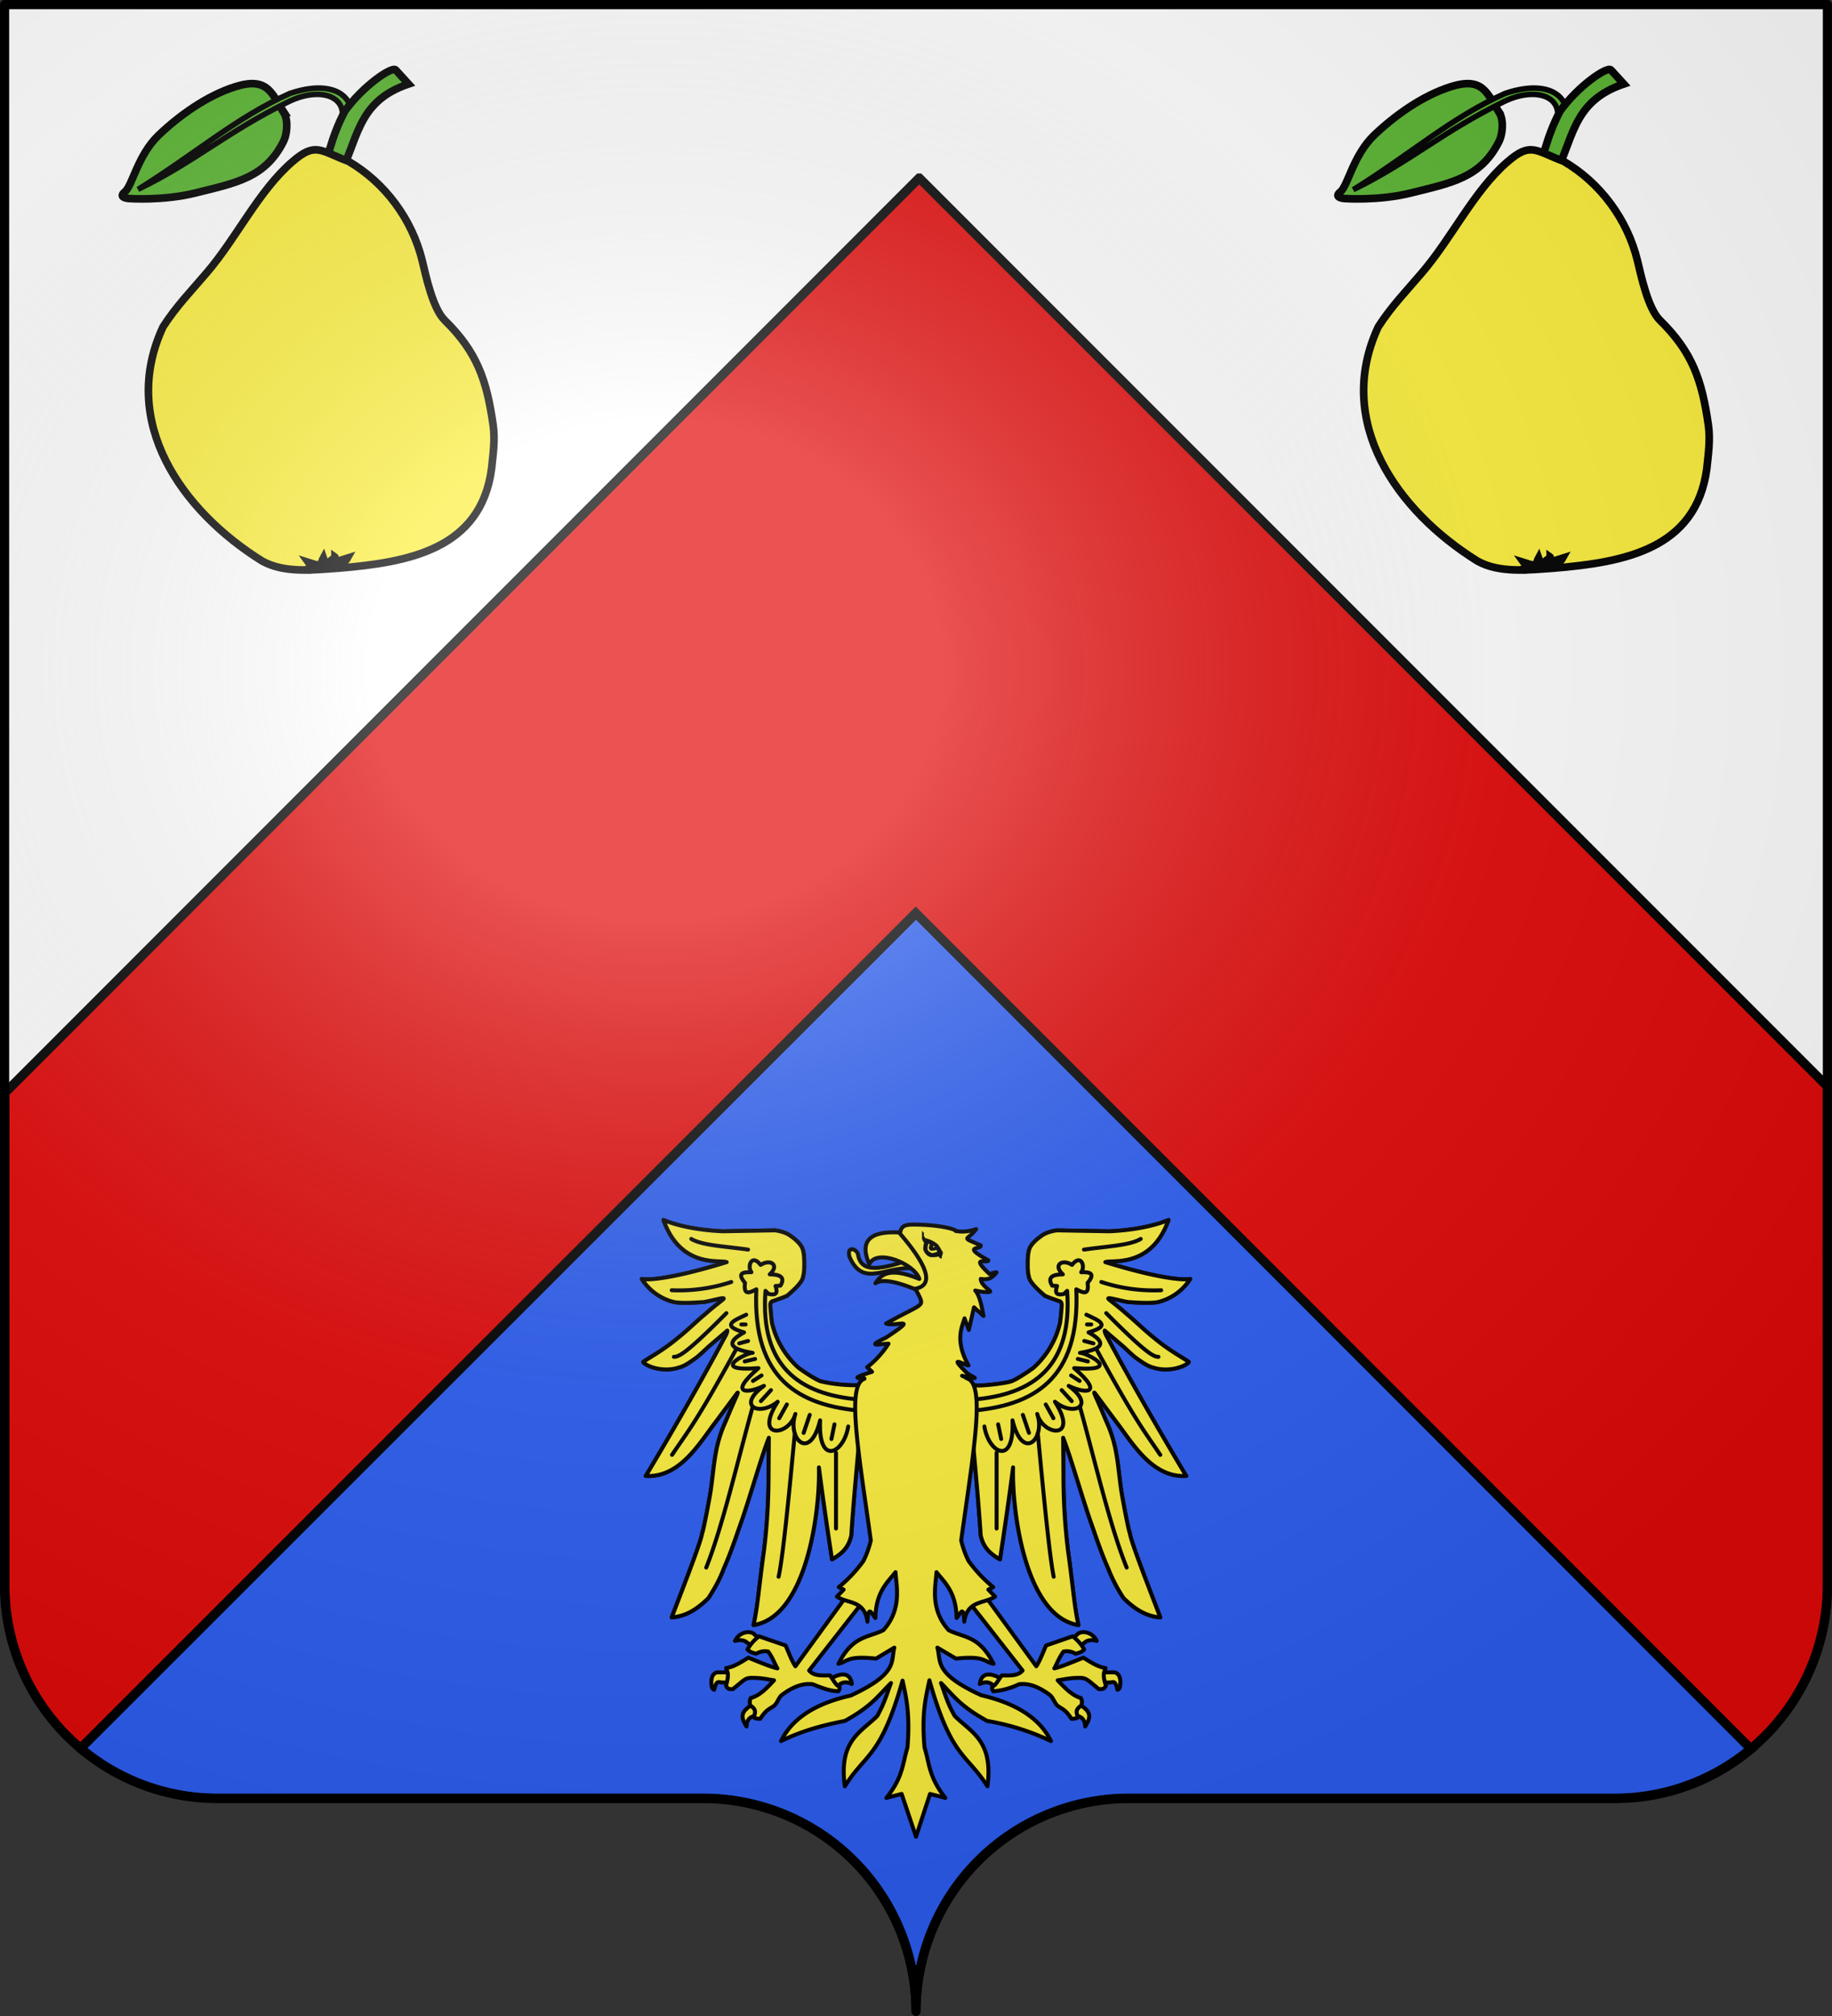 <svg xmlns="http://www.w3.org/2000/svg" xmlns:xlink="http://www.w3.org/1999/xlink" height="660" width="600" version="1.0"><rect width="100%" height="100%" fill="#333333" stroke="none"/><defs><radialGradient r="300" fy="200.4" fx="285.2" cy="200.4" cx="285.2" gradientTransform="matrix(1.551 0 0 1.35 -152.9 151.1)" gradientUnits="userSpaceOnUse" id="d" xlink:href="#c"/><linearGradient id="c"><stop offset="0" stop-color="#fff" stop-opacity=".3"/><stop offset=".2" stop-color="#fff" stop-opacity=".3"/><stop offset=".6" stop-color="#6b6b6b" stop-opacity=".1"/><stop offset="1" stop-opacity=".1"/></linearGradient><g id="b"><path id="a" d="M0 0v1h.5L0 0z" transform="rotate(18 3.2 -.5)"/><use xlink:href="#a" transform="scale(-1 1)" width="810" height="540"/></g></defs><path d="M300 658.5a69.7 69.7 0 0169.6-69.8h159.2a69.7 69.7 0 0069.7-69.7V1.5H1.5V519a69.7 69.7 0 0069.6 69.7h159.2a69.7 69.7 0 0169.7 69.8z" fill="#fff"/><g stroke="#000"><path d="M301 58.3L1.6 357.8V519c0 21.4 9.6 40.6 24.8 53.4L299.8 299l273.6 273.6a69.7 69.7 0 0025.1-53.6V355.7L301.1 58.3z" fill="#e20909" fill-rule="evenodd" stroke-width="3"/><path d="M300 299L26.4 572.4a69.4 69.4 0 0044.8 16.4h159.2a69.7 69.7 0 0169.6 69.7 69.7 69.7 0 0169.7-69.7H529c17 0 32.5-6.1 44.5-16.2L300 299z" fill="#2b5df2" fill-rule="evenodd" stroke-width="3"/><g stroke-width="9.1" color="#000"><path style="marker:none" d="M282 454.5l-1.5-1a50 50 0 01-11.8-1.3c-2.3-.9-7-4.2-7.4-4.6a28.3 28.3 0 01-8.5-14.6c-.3-2.3-.6-6-.5-6.1 0-.2.2-.9 1-1 .7-.3 4.1-1.4 4.6-1.8.4-.4 4.4-3.6 5-5.7.5-1.8.5-3.1.5-4.4 0-1.4 0-3.4-.5-5-.5-1.5-2-3-4-4.4-2-1.5-5.1-1.8-5.1-1.8l-16.9.3s-11.2-.2-19.6-3.7c5.7 16 18.7 12.9 20.7 13.8-17.8 5.5-26.1 6-27.8 5.5a17.4 17.4 0 0010.7 7.6c2.7.4 5.7.2 9 0 1.8 0 7.6-1.9 7.1-1.1-.4.5-3 2.3-6 5-2.8 2.3-6 5.5-9.2 8-5.6 4.7-11.5 7.5-11.1 7.8 1.8 1.8 7 3.1 11.3 1.8 1.9-.5 3-1.2 5-2.6 1.6-1 3.7-3.1 5-4.3l6.2-5.3c0 1-.8 2-1.7 3.8-11.7 21.8-25 43.8-25 43.8 11.2.6 17.5-10.7 22.9-17.7l6.7-9c1.5-2-.3 1.2-3.4 8.8-3.8 8.2-3.7 14.5-5 23.2-1.1 6.5-2.7 14.1-2.7 13.2-.1 2.2-5.5 16.1-10 27.8 5.3-.4 9-3.4 12-6.3 2-3.1 3.8-6.3 5-9.6 2.5-5.6 4.2-11 6-16 3.6-10.7 6.2-20.2 8.8-26.9l-.1 14a199 199 0 01-1.5 23.1c-1.6 11.3-2 18-3.4 24.2 17.4-2.7 21.8-37.3 21.4-51.6 1.4 10.7 2.9 21 4.3 30.1 3.5-2 5.4-4 6.3-7.8.7-10.8 1.6-20 2.4-29.1l7.2-14-6.5-5zm36 0l1.5-1c.6.4 9.5-.5 11.8-1.3 2.3-.9 7-4.2 7.4-4.6a28.3 28.3 0 008.5-14.6c.3-2.3.6-6 .5-6.1 0-.2-.2-.9-1-1-.7-.3-4.1-1.4-4.6-1.8-.4-.4-4.4-3.6-5-5.7-.5-1.8-.5-3.1-.5-4.4 0-1.4 0-3.4.5-5 .5-1.5 2-3 4-4.4 2-1.5 5.1-1.8 5.1-1.8l16.9.3s11.2-.2 19.6-3.7c-5.7 16-18.7 12.9-20.7 13.8 17.8 5.5 26.1 6 27.8 5.5a17.4 17.4 0 01-10.7 7.6c-2.7.4-5.7.2-9 0-1.8 0-7.6-1.9-7.1-1.1.4.5 3 2.3 6 5 2.8 2.3 6 5.5 9.2 8 5.6 4.7 11.5 7.5 11.1 7.8-1.8 1.8-7 3.1-11.3 1.8-1.9-.5-3-1.2-5-2.6-1.6-1-3.7-3.1-5-4.3l-6.2-5.3c0 1 .8 2 1.7 3.8 11.7 21.8 25 43.8 25 43.8-11.2.6-17.5-10.7-22.9-17.7l-6.7-9c-1.5-2 .3 1.2 3.4 8.8 3.8 8.2 3.7 14.5 5 23.2 1.1 6.5 2.7 14.1 2.7 13.2.1 2.2 5.5 16.1 10 27.8-5.3-.4-9-3.4-12-6.3a50.5 50.5 0 01-5-9.6c-2.5-5.6-4.2-11-6-16-3.6-10.7-6.2-20.2-8.8-26.9l.1 14a199 199 0 001.5 23.1c1.6 11.3 2 18 3.4 24.2-17.4-2.7-21.8-37.3-21.4-51.6-1.4 10.7-2.9 21-4.3 30.1-3.5-2-5.4-4-6.3-7.8-.7-10.8-1.6-20-2.4-29.1l-7.2-14 6.5-5z" overflow="visible" stroke-width="1.3" fill="none" stroke-linejoin="round"/><g fill="#fcef3c" stroke-linecap="round" stroke-linejoin="round" stroke-width="1.3"><path style="marker:none" d="M239.8 551l.2-3.5h-5.2c-1.3.3-2 1.7-1.8 4 .1.7.2 1.5.9 1.7.7-3.2 1.5-2.5 2.3-2.4l3.6.1zm9.4-14l-2.3 2.3-2.3-1.6c-.8-.7-2.1-1-3.9-.5 1.8-3.5 5.6-3.3 6.5-2l2 1.8zm-.6 24.4c2-.5.7-5.6-1.8-3.8-2.5 2-5.3 3.2-2.3 7.6.1-3.2 2.2-3.4 4.1-3.8zm23-11.6c4.4-2.6 6.9-2 7.4 1.5-2.3-1.1-3.9-.4-5 1.2" overflow="visible"/><path style="marker:none" d="M283.7 523l-5-2.5-18.2 25c-1.2-1.8-2.2-4.5-3.2-6.8l-8.7-3a14 14 0 00-3.8 4.3c.8.9 1.8 1.1 2.8 1.4 1.3-.7 2.6-1 4-.7 1.5 2.1 2 3.7 3 5.5-2.5-.6-5.5-1.9-9.5-3.5-2.2 1.3-4.6 3-7.3 3.4l.5 1.4c.3 1.5-.2 3-.5 4.4.6 1.4 1.5 1 2.2 1.1 3.7-3 4-3.6 6-3.7 3.9 0 5.2.5 7.5.8-2.1 2.3-4.6 5-7.6 5.8-.4.7-.4 1.5-.2 2.4 2.5 1.7 1.3 2.6 1.3 4 .3.3 1.1.4 2 .4 2-3.2 3.2-3.2 4.7-4.4 1.1-1.2 1.4-2.7 2.5-3.5 3.8-2.8 7-3.8 10-3.4 3.7 1.5 5.8 2.2 8.4 2.3 0-.5.6-.3.3-1.6-1-.1-2-2.2-3.1-3.6-2.5 0-5.2.3-6.8-1.6l18.7-23.9zM360 551v-3.5h5c1.4.3 2.1 1.7 1.9 4-.1.7-.2 1.5-.9 1.7-.7-3.2-1.5-2.5-2.3-2.4l-3.6.1zm-9.3-14l2.3 2.3 2.3-1.6c.8-.7 2.1-1 3.9-.5-1.8-3.5-5.6-3.3-6.5-2l-2 1.8zm.6 24.4c-1.9-.5-.7-5.6 1.8-3.8 2.6 2 5.3 3.2 2.3 7.6-.1-3.2-2.2-3.4-4.1-3.8zm-23-11.6c-4.4-2.6-6.9-2-7.4 1.5 2.3-1.1 3.9-.4 5 1.2" overflow="visible"/><path style="marker:none" d="M316.2 523l5-2.5 18.2 25c1.2-1.8 2.2-4.5 3.2-6.8l8.7-3a14 14 0 013.8 4.3c-.8.9-1.8 1.1-2.8 1.4-1.3-.7-2.6-1-4-.7-1.5 2.1-2 3.7-3 5.5 2.5-.6 5.5-1.9 9.5-3.5 2.2 1.3 4.6 3 7.3 3.4l-.5 1.4c-.3 1.5.2 3 .6 4.4-.7 1.4-1.6 1-2.3 1.1-3.7-3-4-3.6-6-3.7-3.8 0-5.2.5-7.5.8 2.2 2.3 4.7 5 7.6 5.8.4.7.4 1.5.2 2.4-2.5 1.7-1.3 2.6-1.3 4-.3.3-1.1.4-2 .4-2-3.2-3.2-3.2-4.7-4.4-1-1.2-1.4-2.7-2.5-3.5-3.8-2.8-7-3.8-10-3.4a23.8 23.8 0 01-8.4 2.3c0-.5-.6-.3-.3-1.6 1-.1 2-2.2 3.1-3.6 2.5 0 5.2.3 6.8-1.6L316.2 523z" overflow="visible"/></g><g fill="#fcef3c" stroke-linejoin="round" stroke-width="1.3"><path style="marker:none" d="M318 454.5l1.5-1c.6.4 9.5-.5 11.8-1.3 2.3-.9 7-4.2 7.4-4.6a28.3 28.3 0 008.5-14.6c.3-2.3.6-6 .5-6.1 0-.2-.2-.9-1-1-.7-.3-4.1-1.4-4.6-1.8-.4-.4-4.4-3.6-5-5.7-.5-1.8-.5-3.1-.5-4.4 0-1.4 0-3.4.5-5 .5-1.5 2-3 4-4.4 2-1.5 5.1-1.8 5.1-1.8l16.9.3s11.2-.2 19.6-3.7c-5.7 16-18.7 12.9-20.7 13.8 17.8 5.5 26.1 6 27.8 5.5a17.4 17.4 0 01-10.7 7.6c-2.7.4-5.7.2-9 0-1.8 0-7.6-1.9-7.1-1.1.4.5 3 2.3 6 5 2.8 2.3 6 5.5 9.2 8 5.6 4.7 11.5 7.5 11.1 7.8-1.8 1.8-7 3.1-11.3 1.8-1.9-.5-3-1.2-5-2.6-1.6-1-3.7-3.1-5-4.3l-6.2-5.3c0 1 .8 2 1.7 3.8 11.7 21.8 25 43.8 25 43.8-11.2.6-17.5-10.7-22.9-17.7l-6.7-9c-1.5-2 .3 1.2 3.4 8.8 3.8 8.2 3.7 14.5 5 23.2 1.1 6.5 2.7 14.1 2.7 13.2.1 2.2 5.5 16.1 10 27.8-5.3-.4-9-3.4-12-6.3a50.5 50.5 0 01-5-9.6c-2.5-5.6-4.2-11-6-16-3.6-10.7-6.2-20.2-8.8-26.9l.1 14a199 199 0 001.5 23.1c1.6 11.3 2 18 3.4 24.2-17.4-2.7-21.8-37.3-21.4-51.6-1.4 10.7-2.9 21-4.3 30.1-3.5-2-5.4-4-6.3-7.8-.7-10.8-1.6-20-2.4-29.1l-7.2-14 6.5-5zm-36 0l-1.5-1a50 50 0 01-11.8-1.3c-2.3-.9-7-4.2-7.4-4.6a28.3 28.3 0 01-8.5-14.6c-.3-2.3-.6-6-.5-6.1 0-.2.2-.9 1-1 .7-.3 4.1-1.4 4.6-1.8.4-.4 4.4-3.6 5-5.7.5-1.8.5-3.1.5-4.4 0-1.4 0-3.4-.5-5-.5-1.5-2-3-4-4.4-2-1.5-5.1-1.8-5.1-1.8l-16.9.3s-11.2-.2-19.6-3.7c5.7 16 18.7 12.9 20.7 13.8-17.8 5.5-26.1 6-27.8 5.5a17.4 17.4 0 0010.7 7.6c2.7.4 5.7.2 9 0 1.8 0 7.6-1.9 7.1-1.1-.4.5-3 2.3-6 5-2.8 2.3-6 5.5-9.2 8-5.6 4.7-11.5 7.5-11.1 7.8 1.8 1.8 7 3.1 11.3 1.8 1.9-.5 3-1.2 5-2.6 1.6-1 3.7-3.1 5-4.3l6.2-5.3c0 1-.8 2-1.7 3.8-11.7 21.8-25 43.8-25 43.8 11.2.6 17.5-10.7 22.9-17.7l6.7-9c1.5-2-.3 1.2-3.4 8.8-3.8 8.2-3.7 14.5-5 23.2-1.1 6.5-2.7 14.1-2.7 13.2-.1 2.2-5.5 16.1-10 27.8 5.3-.4 9-3.4 12-6.3 2-3.1 3.8-6.3 5-9.6 2.5-5.6 4.2-11 6-16 3.6-10.7 6.2-20.2 8.8-26.9l-.1 14a199 199 0 01-1.5 23.1c-1.6 11.3-2 18-3.4 24.2 17.4-2.7 21.8-37.3 21.4-51.6 1.4 10.7 2.9 21 4.3 30.1 3.5-2 5.4-4 6.3-7.8.7-10.8 1.6-20 2.4-29.1l7.2-14-6.5-5z" overflow="visible"/><g stroke-linecap="round"><path style="marker:none" d="M220 422.4a55 55 0 0019.5-2.7m-1.6 10.2c-13.3 13.4-15.6 14.3-17.2 14.3m-.6 32.1c5-7.5 7.7-10.2 20.9-34.4m-9.7 71.3c5.3-13.3 10.2-34.6 15.2-52.6m8.5 55.6c1.4-6.2 3.4-26.5 5.3-46.9m13.5 31.1v-24.8" overflow="visible"/><path style="marker:none" d="M281.8 458.2c.3 2.1.4 1.8.6 3.7-20.6-1.7-36-10.2-34.7-39.8-2.1 1.1-4.3 2.2-3.7-2.1-2.7-3.2-.7-3.6 2.1-3.5-1.5-1.9.1-6.2 3-2.4 3.3-2.1 6.3.1 3 3.1 3.3 0 5.2.9 3.5 3.7l-1.6.1c1 2.9-.4 3-2.3 2.6l-1-1c-1.8 24.4 10.7 34 31 35.6z" fill="none" overflow="visible"/><path style="marker:none" d="M244.4 430.4c-3.7 1.8-8.7 3.5-.7 5.8-5.3 2.9-5.8 5.3 2.8 6.7-1.4-.3-15 6.3 1.9 5-10.4 9-3 8.2 1.8 5.8-9.1 6.6-1.6 10.2 4.5 5.2-8 12.5 3.8 11.3 5.8 4-2.8 8 4.7 15.9 8.1 2.1-.7 15.2 7.8 10.8 9.2 2" fill="none" overflow="visible"/><path style="marker:none" d="M244.2 433.6h-1.4m2.2 5.4l-2.9.8m5.2 5.1l-3.4.8m5.5 4.6l-2.8 1.8m5.9 3l-3.3 3.6m8.5 1.1l-2.5 4.5m10-1.1l-2 5.9m10.1-2.8l-1 4.8m-27.3-62c-6.7-1-15-1.3-18.6-3.5M380.3 422.4a55 55 0 01-19.6-2.7m1.6 10.2c13.3 13.4 15.6 14.3 17.1 14.3m.6 32.1c-5-7.5-7.6-10.2-20.8-34.4m9.8 71.3c-5.4-13.3-10.3-34.6-15.3-52.6m-8.6 55.6c-1.3-6.2-3.3-26.5-5.2-46.9m-13.5 31.1v-24.8" overflow="visible"/><path style="marker:none" d="M318.4 458.2c-.3 2.1-.4 1.8-.6 3.7 20.6-1.7 36-10.2 34.7-39.8 2.1 1.1 4.3 2.2 3.7-2.1 2.7-3.2.7-3.6-2.1-3.5 1.5-1.9-.1-6.2-3-2.4-3.3-2.1-6.3.1-3 3.1-3.3 0-5.2.9-3.5 3.7l1.6.1c-1 2.9.4 3 2.3 2.6l1-1c1.8 24.4-10.7 34-31 35.6z" fill="none" overflow="visible"/><path style="marker:none" d="M355.8 430.4c3.7 1.8 8.7 3.5.7 5.8 5.3 2.9 5.8 5.3-2.8 6.7 1.4-.3 15 6.3-1.9 5 10.4 9 3 8.2-1.8 5.8 9 6.6 1.6 10.2-4.5 5.2 8 12.5-3.8 11.3-5.8 4 2.8 8-4.7 15.9-8.1 2.1.7 15.2-7.8 10.8-9.2 2" fill="none" overflow="visible"/><path style="marker:none" d="M356 433.6h1.4m-2.3 5.4l3 .8m-5.1 5.1l3.3.8m-5.5 4.6l2.8 1.8m-5.9 3l3.3 3.6m-8.5 1.1l2.5 4.5m-10-1.1l2 5.9m-10.1-2.8l1 4.8m27.1-62c6.7-1 15-1.3 18.6-3.5" overflow="visible"/></g></g><g fill="#fcef3c" stroke-linejoin="round" stroke-width="1.3"><path style="marker:none" d="M300.9 415.6c1.4.4 2-4.6-1.6-3.6-10.4 3.5-17.3 5.2-18.3-1.4-.5-1.8-3.7-2.8-2.8.8 4.7 11.1 13 1.8 22.7 4.2z" overflow="visible"/><path style="marker:none" d="M309 407.7l-5.6 16c-8.8-4.1-14.2-5.2-16.7-3.6 1.5-2 3.5-5.9 14.4-1.4-1.6-5-14.1-10.1-16.4-4.8-3.3-7.6.1-11 10-10.4l14.4 4.2z" stroke-linecap="round" overflow="visible"/></g><path style="marker:none" d="M285.6 449.1c-9.4 3-2 1.6-2.5 2.3-5.9 1.9-2 23.3 2.1 52.9-.8 3.3-1.6 5-2.4 6.7a45.5 45.5 0 01-8.1 8.6l1.6.8-2.2 2.3c3.5 2.4 9 1 10 8.2.3-5.8 1.4-2.5 2.6-1.2.2-8.4 3.7-11.4 6.6-15 .2 4.3 2.3 12-4 19-5 2.5-10 1.7-14.7 11 3.2-.8 2.8-2.7 12.3-1.7l6-3.6c-1.2 4.4 1.5 8.4-14.3 15.7-11.2 2.5-19.1 7.3-22.8 14.9 6.1-3 12.6-5 20.9-6.6 8.7-4.8 10.7-8 15.1-12.4-1.3 3.4-2 6.3-4.5 10.8-5.3 5.3-12.7 8-10.6 23 6.7-10.8 11.7-9.2 18.9-34.6 1.2 5.5 2.5 11 1.6 21.9-1.6 5.2-1.4 9.7-6.9 16.5l5-1.3 4.7 14 4.6-14 5 1.3c-5.4-6.8-5.2-11.3-6.8-16.5-1-11 .4-16.4 1.6-22 7.2 25.5 12.2 24 19 34.7 2-15-5.4-17.7-10.7-23-2.6-4.5-3.2-7.4-4.5-10.8 4.4 4.5 6.4 7.6 15.1 12.4a78.7 78.7 0 0120.9 6.6c-3.7-7.6-11.6-12.4-22.8-15-15.8-7.2-13.1-11.2-14.4-15.6l6.1 3.6c9.5-1 9 1 12.3 1.7-4.7-9.3-9.7-8.5-14.7-11-6.3-7-4.2-14.7-4-19 2.9 3.6 6.4 6.6 6.6 15 1.2-1.3 2.3-4.6 2.5 1.2 1-7.1 6.6-5.8 10.1-8.2l-2.2-2.3 1.6-.8a45 45 0 01-8.1-8.6c-.8-1.7-1.6-3.4-2.4-6.7 4.1-29.6 8-51 2-53-1.2-.6 1.3.5-1.7-.9 6.8 1.4 3.7.7 1.6-.9-6.3-6.2-1.3-2.7.5-2.5-4.5-8-2.2-12.4-1.3-15.4l1.4 3.8 1.7-7.4 3.1 2.8c-.6-3.2-1.2-6.6-2.7-8.3 2.6.6 4.5.6 4.8.4.7-.3-2.8-1.8-3-4.2 2.3.3 3.4 0 5.1-2 .5-.6-2.4.6-2.3.3-6.5-6.1-.5-3.2-.3-4.4-9.2-5-2-3.4-2.5-4.9-6.9-3-4.3-1.4-1.5-5.3-1.6.5-3.8 1.1-6.7.6 0-.6-5.2-2-13.3-2.1-2.8 0-4.7.1-4.9 3 10.4 12.1 10.3 17 5 18 1.3 2.5 2.2 4 1.8 4.8-.6 1.3-4 2.4-11.4 6.6 3.5 1.2 11-2.7 0 4.6-7.2 3.4-1.6 2 .8 2a30.5 30.5 0 01-7 7.7l1.6 1.5z" fill="#fcef3c" stroke-linejoin="round" overflow="visible" stroke-width="1.3"/><path style="marker:none" d="M302.5 403.5c-.2 0-.4-.2-.5-.5v2.5c.2.6.4 1 .7 1.3l-.3 1.7c0 1 .4 1.5 1 2.2 1 1 2 1 4 .6l.4.5c.2 0 .5.4.6 0v-.5c.2-.3.3-1 .3-1 0-.7.1-.3-.2-.7-.3-.5-1-1.9-1.5-2.3a9.3 9.3 0 00-4-1.9l-.2-.4c-.4-.2-.2-1.1-.3-1.5zm1.5 3.6l1.9.8.3.2v.1c-.1.1-.3.3-.7.1l.1-.5c-.1-.4-.8-.8-1-.4-.8 1.5 0 2.2 1 2 .2 0 1-.3 1.1-.2.4.2.2.7.2.7-1.3.4-1.7.6-2.4 0-.6-.4-1.1-.6-.5-2.8z" stroke-width=".1" overflow="visible"/></g><g fill="#fff" fill-rule="evenodd"><path d="M491 36.8c-4-6.1-5.1-11.8-15.9-8.4-9.4 3-18.4 9.5-25.2 16-6.8 6.7-8.4 16.3-10.9 18.4-2.5 2 1.4 2.2 1.4 2.2s11.1.8 21.6-1.8c13.2-3.3 23-4.9 29-17 1-2 1.7-6.7 0-9.4z" fill="#5ab532" stroke-width="2.5"/><path d="M509.3 47c9-11.8 1.5-22.5-16.4-16.4-17.8 8-30.4 19.5-49.7 31.5 18.6-9.1 29.1-18.9 49.3-28.8 11.4-5.6 22.9-1.3 15.2 11.9-2 3.5-7.3 13.5 1.6 1.7z" fill="#5ab532" stroke-width="1.8"/><path d="M531.8 27.5l-4.2-4.6c-1.2-1.3-10.8 5.3-16.6 13.4-4.6 8.5-6.4 18.1-6.4 18.1-.2 2.9 1.8 3.8 3.7 4.9 7.2-13.2 6.1-25.9 23.5-31.8z" fill="#5ab532" stroke-width="2.5"/><path d="M512.1 52.8c12 7 20.9 19 24.2 32.6 1.2 4.9 3.4 15.6 7.4 19.5 10.6 10.4 13.7 19.6 15.8 34.2.7 4.9 0 9.4-.5 14.3-3.5 26.5-27.3 30.7-50 32.6-8.5.6-17.9 1.7-25.1-2.3-26.4-16.4-47-45.6-32.5-76.7 4.3-6.7 9.2-11.7 14.3-17.7 9.8-11.4 17-26.8 28-36.3 7.7-6.7 9.2-3.6 18.4-.2z" fill="#fcef3c" stroke-width="2.5"/><path d="M505.3 185c.8 2 5.4-.3 6.5-2.3-5.5 1.7-9.9 3.7-7.9 0 1 2.9 1.3 3.4-5 1.4 1.5 2.2 6.8-.8-.6 2.4 4 .6 9.7-4 9.4-4.2 0 .9.5 1.8-2.1 2.5" stroke-width="2.5"/><path d="M93 36.8c-4-6.1-5.2-11.8-16-8.4-9.4 3-18.4 9.5-25.2 16-6.8 6.7-8.4 16.3-10.9 18.4-2.5 2 1.4 2.2 1.4 2.2s11.1.8 21.6-1.8c13.2-3.3 23-4.9 29-17 1-2 1.7-6.7 0-9.4z" fill="#5ab532" stroke-width="2.5"/><path d="M111.3 47c9-11.8 1.5-22.5-16.4-16.4C77.1 38.6 64.5 50 45.2 62c18.6-9 29.1-18.8 49.3-28.7 11.4-5.6 22.9-1.3 15.2 11.9-2 3.5-7.3 13.5 1.6 1.7z" fill="#5ab532" stroke-width="1.8"/><path d="M133.8 27.5l-4.2-4.6c-1.2-1.3-10.8 5.3-16.6 13.4-4.6 8.5-6.4 18.1-6.4 18.1-.2 2.9 1.8 3.8 3.7 4.9 7.2-13.2 6.1-25.9 23.5-31.8z" fill="#5ab532" stroke-width="2.5"/><path d="M114.1 52.8c12 7 20.9 19 24.2 32.6 1.2 4.9 3.4 15.6 7.4 19.5 10.6 10.4 13.7 19.6 15.8 34.2.7 4.9 0 9.4-.5 14.3-3.5 26.5-27.3 30.7-50 32.6-8.5.6-17.9 1.7-25.1-2.3-26.4-16.4-47-45.6-32.5-76.7 4.3-6.7 9.2-11.7 14.3-17.7 9.8-11.4 17-26.8 28-36.3 7.7-6.7 9.2-3.6 18.4-.2z" fill="#fcef3c" stroke-width="2.5"/><path d="M107.3 185c.8 2 5.4-.3 6.5-2.3-5.5 1.7-9.9 3.7-7.9 0 1 2.9 1.3 3.4-5 1.4 1.5 2.2 6.8-.8-.6 2.4 4 .6 9.7-4 9.4-4.2 0 .9.5 1.8-2.1 2.5" stroke-width="2.5"/></g></g><path d="M76.5 203.9v517.5a69.7 69.7 0 0069.6 69.7h159.2A69.7 69.7 0 01375 861a69.7 69.7 0 0169.6-69.8H604a69.7 69.7 0 0069.6-69.7V203.9h-597z" fill="url(#d)" fill-rule="evenodd" transform="translate(-75 -202.4)"/><path d="M300 658.5a69.7 69.7 0 0169.7-69.8h159.2a69.7 69.7 0 0069.6-69.7V1.5H1.5V519a69.7 69.7 0 0069.7 69.7h159.2a69.7 69.7 0 0169.6 69.8z" fill="none" stroke="#000" stroke-width="3" stroke-linecap="round" stroke-linejoin="round"/></svg>